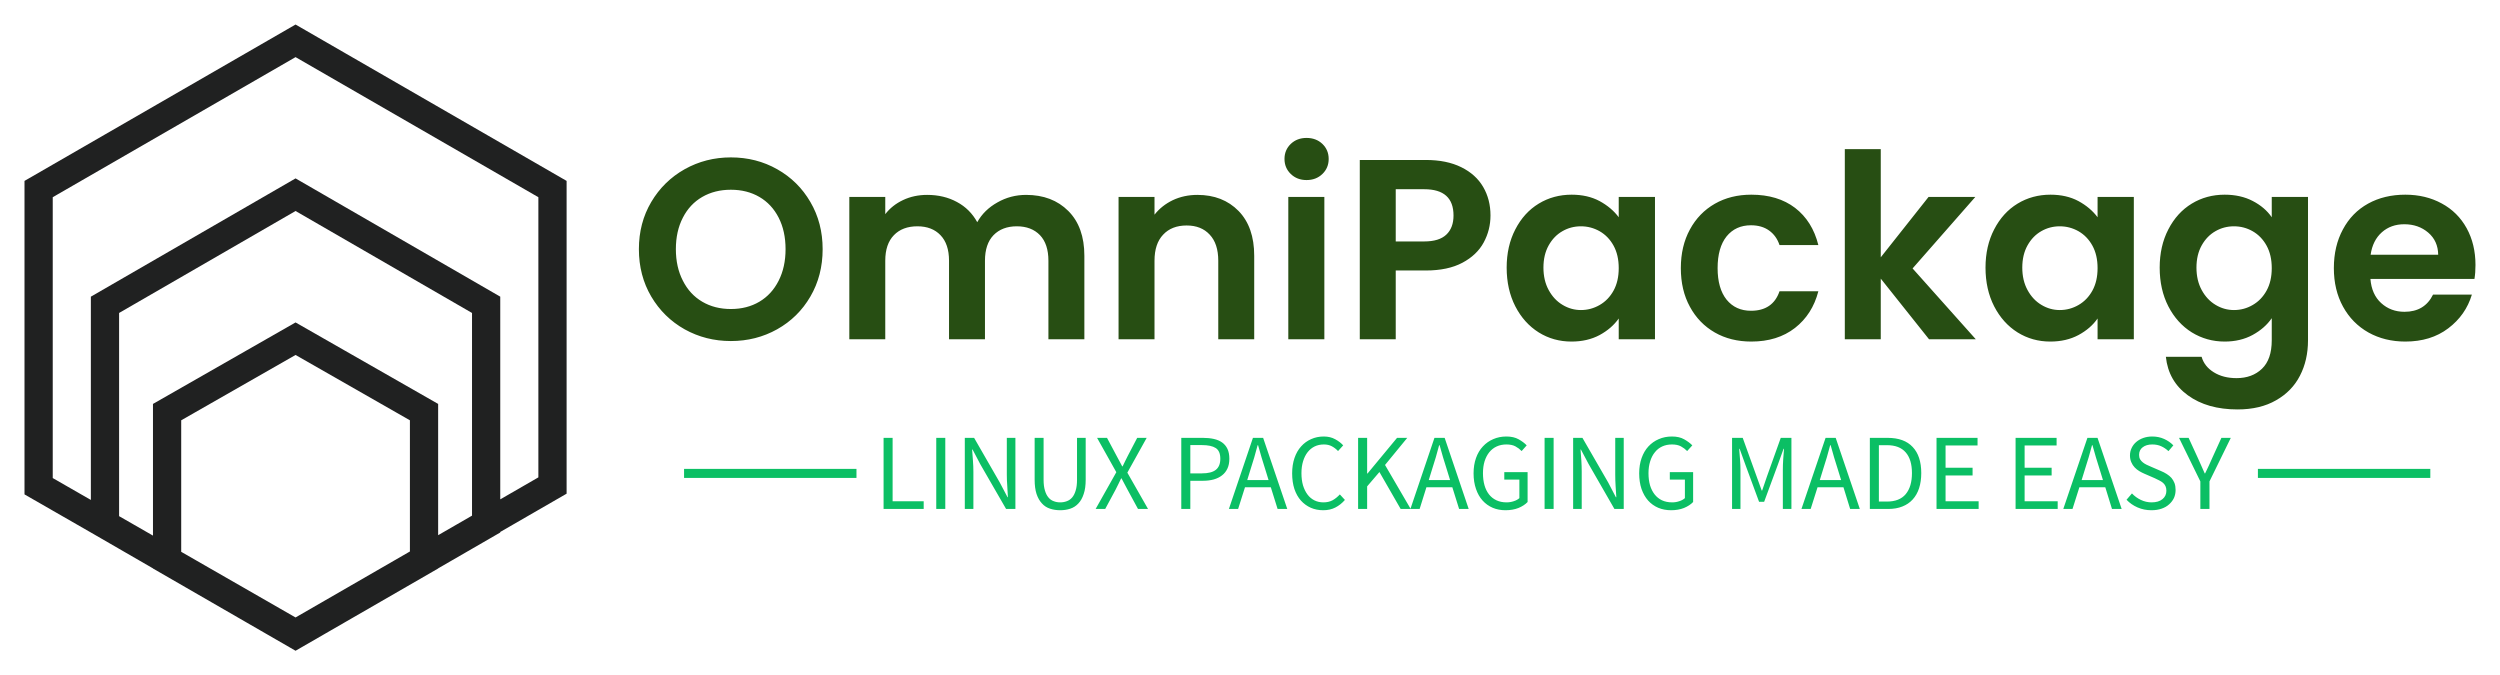 <svg version="1.0" xmlns="http://www.w3.org/2000/svg" xmlns:xlink="http://www.w3.org/1999/xlink" x="0" y="0" width="2400" height="648.257" viewBox="31.651 87.631 276.699 74.738" preserveAspectRatio="xMidYMid meet" color-interpolation-filters="sRGB"><g><defs><linearGradient id="92" x1="0%" y1="0%" x2="100%" y2="0%"><stop offset="0%" stop-color="#fa71cd"></stop> <stop offset="100%" stop-color="#9b59b6"></stop></linearGradient><linearGradient id="93" x1="0%" y1="0%" x2="100%" y2="0%"><stop offset="0%" stop-color="#f9d423"></stop> <stop offset="100%" stop-color="#f83600"></stop></linearGradient><linearGradient id="94" x1="0%" y1="0%" x2="100%" y2="0%"><stop offset="0%" stop-color="#0064d2"></stop> <stop offset="100%" stop-color="#1cb0f6"></stop></linearGradient><linearGradient id="95" x1="0%" y1="0%" x2="100%" y2="0%"><stop offset="0%" stop-color="#f00978"></stop> <stop offset="100%" stop-color="#3f51b1"></stop></linearGradient><linearGradient id="96" x1="0%" y1="0%" x2="100%" y2="0%"><stop offset="0%" stop-color="#7873f5"></stop> <stop offset="100%" stop-color="#ec77ab"></stop></linearGradient><linearGradient id="97" x1="0%" y1="0%" x2="100%" y2="0%"><stop offset="0%" stop-color="#f9d423"></stop> <stop offset="100%" stop-color="#e14fad"></stop></linearGradient><linearGradient id="98" x1="0%" y1="0%" x2="100%" y2="0%"><stop offset="0%" stop-color="#009efd"></stop> <stop offset="100%" stop-color="#2af598"></stop></linearGradient><linearGradient id="99" x1="0%" y1="0%" x2="100%" y2="0%"><stop offset="0%" stop-color="#ffcc00"></stop> <stop offset="100%" stop-color="#00b140"></stop></linearGradient><linearGradient id="100" x1="0%" y1="0%" x2="100%" y2="0%"><stop offset="0%" stop-color="#d51007"></stop> <stop offset="100%" stop-color="#ff8177"></stop></linearGradient><linearGradient id="102" x1="0%" y1="0%" x2="100%" y2="0%"><stop offset="0%" stop-color="#a2b6df"></stop> <stop offset="100%" stop-color="#0c3483"></stop></linearGradient><linearGradient id="103" x1="0%" y1="0%" x2="100%" y2="0%"><stop offset="0%" stop-color="#7ac5d8"></stop> <stop offset="100%" stop-color="#eea2a2"></stop></linearGradient><linearGradient id="104" x1="0%" y1="0%" x2="100%" y2="0%"><stop offset="0%" stop-color="#00ecbc"></stop> <stop offset="100%" stop-color="#007adf"></stop></linearGradient><linearGradient id="105" x1="0%" y1="0%" x2="100%" y2="0%"><stop offset="0%" stop-color="#b88746"></stop> <stop offset="100%" stop-color="#fdf5a6"></stop></linearGradient></defs><g fill="#274E13" class="icon-text-wrapper icon-svg-group iconsvg" transform="translate(34.363,90.344)"><g class="iconsvg-imagesvg" transform="translate(0,0)"><g><rect fill="#274E13" fill-opacity="0" stroke-width="2" x="0" y="0" width="60" height="69.313" class="image-rect"></rect> <svg filter="url(#colors9730082638)" x="0" y="0" width="60" height="69.313" filtersec="colorsf9703960396" class="image-svg-svg primary" style="overflow: visible;"><svg xmlns="http://www.w3.org/2000/svg" viewBox="0 0.3 76.8 88.1"><path d="M2 23.3l36.4-21 36.4 21v42l-36.4 21L2 65.4V23.3zm9.4 47.5l27 15.6 27-15.6V39.7l-27-15.6-27 15.6v31.1zm8.8 5.1l18.2 10.5 18.2-10.5v-21L38.4 44.5 20.2 54.9v21z" fill="none" stroke="#202121" stroke-width="4" stroke-miterlimit="10"></path></svg></svg> <defs><filter id="colors9730082638"><feColorMatrix type="matrix" values="0 0 0 0 0.219  0 0 0 0 0.461  0 0 0 0 0.113  0 0 0 1 0" class="icon-feColorMatrix "></feColorMatrix></filter> <filter id="colorsf9703960396"><feColorMatrix type="matrix" values="0 0 0 0 0.996  0 0 0 0 0.996  0 0 0 0 0.996  0 0 0 1 0" class="icon-fecolormatrix"></feColorMatrix></filter> <filter id="colorsb848613062"><feColorMatrix type="matrix" values="0 0 0 0 0  0 0 0 0 0  0 0 0 0 0  0 0 0 1 0" class="icon-fecolormatrix"></feColorMatrix></filter></defs></g></g> <g transform="translate(68,12.553)"><g fill-rule="" class="tp-name iconsvg-namesvg" transform="translate(0,0)"><g transform="scale(1.14)"><g><path d="M9.8 0.17Q7.36 0.17 5.31-0.97 3.27-2.12 2.07-4.15 0.87-6.19 0.87-8.75L0.87-8.75Q0.87-11.3 2.07-13.33 3.27-15.36 5.31-16.51 7.36-17.66 9.8-17.66L9.8-17.66Q12.27-17.66 14.3-16.51 16.34-15.36 17.52-13.33 18.71-11.3 18.71-8.75L18.71-8.75Q18.71-6.19 17.52-4.15 16.34-2.12 14.29-0.97 12.25 0.17 9.8 0.17L9.8 0.17ZM9.8-2.94Q11.37-2.94 12.57-3.65 13.77-4.36 14.44-5.69 15.11-7.01 15.11-8.75L15.11-8.75Q15.11-10.5 14.44-11.81 13.77-13.12 12.57-13.82 11.37-14.52 9.8-14.52L9.8-14.52Q8.23-14.52 7.02-13.82 5.81-13.12 5.14-11.81 4.46-10.5 4.46-8.75L4.46-8.75Q4.46-7.01 5.14-5.69 5.81-4.36 7.02-3.65 8.23-2.94 9.8-2.94L9.8-2.94ZM38.46-14.02Q41-14.02 42.56-12.46 44.12-10.9 44.12-8.11L44.12-8.11 44.12 0 40.63 0 40.63-7.63Q40.63-9.25 39.81-10.11 38.98-10.97 37.56-10.97L37.56-10.97Q36.14-10.97 35.3-10.11 34.47-9.25 34.47-7.63L34.47-7.63 34.47 0 30.98 0 30.98-7.63Q30.98-9.25 30.15-10.11 29.33-10.97 27.91-10.97L27.91-10.97Q26.46-10.97 25.63-10.11 24.79-9.25 24.79-7.63L24.79-7.63 24.79 0 21.3 0 21.3-13.82 24.79-13.82 24.79-12.15Q25.46-13.02 26.52-13.52 27.58-14.02 28.86-14.02L28.86-14.02Q30.48-14.02 31.75-13.33 33.02-12.65 33.72-11.37L33.72-11.37Q34.39-12.57 35.68-13.29 36.96-14.02 38.46-14.02L38.46-14.02ZM55.09-14.02Q57.56-14.02 59.09-12.46 60.61-10.9 60.61-8.11L60.61-8.11 60.61 0 57.12 0 57.12-7.63Q57.12-9.28 56.29-10.16 55.47-11.05 54.05-11.05L54.05-11.05Q52.6-11.05 51.77-10.16 50.93-9.28 50.93-7.63L50.93-7.63 50.93 0 47.44 0 47.44-13.82 50.93-13.82 50.93-12.1Q51.63-12.99 52.71-13.51 53.8-14.02 55.09-14.02L55.09-14.02ZM65.69-15.46Q64.77-15.46 64.16-16.05 63.55-16.64 63.55-17.51L63.55-17.51Q63.55-18.38 64.16-18.97 64.77-19.55 65.69-19.55L65.69-19.55Q66.62-19.55 67.23-18.97 67.84-18.38 67.84-17.51L67.84-17.51Q67.84-16.64 67.23-16.05 66.62-15.46 65.69-15.46L65.69-15.46ZM63.92-13.82L67.42-13.82 67.42 0 63.92 0 63.92-13.82ZM83.55-12.02Q83.55-10.62 82.89-9.4 82.23-8.18 80.82-7.43 79.41-6.68 77.27-6.68L77.27-6.68 74.35-6.68 74.35 0 70.86 0 70.86-17.41 77.27-17.41Q79.29-17.41 80.71-16.71 82.13-16.01 82.84-14.79 83.55-13.57 83.55-12.02L83.55-12.02ZM77.12-9.5Q78.56-9.5 79.26-10.16 79.96-10.82 79.96-12.02L79.96-12.02Q79.96-14.57 77.12-14.57L77.12-14.57 74.35-14.57 74.35-9.5 77.12-9.5ZM85.12-6.96Q85.12-9.05 85.96-10.67 86.8-12.3 88.23-13.17 89.66-14.04 91.43-14.04L91.43-14.04Q92.98-14.04 94.14-13.42 95.3-12.79 96-11.85L96-11.85 96-13.82 99.52-13.82 99.52 0 96 0 96-2.02Q95.32-1.05 94.14-0.41 92.96 0.22 91.41 0.22L91.41 0.22Q89.66 0.22 88.23-0.67 86.8-1.57 85.96-3.2 85.12-4.84 85.12-6.96L85.12-6.96ZM96-6.91Q96-8.18 95.5-9.09 95-10 94.15-10.49 93.3-10.97 92.33-10.97L92.33-10.97Q91.36-10.97 90.54-10.5 89.71-10.03 89.2-9.12 88.69-8.21 88.69-6.96L88.69-6.96Q88.69-5.71 89.2-4.78 89.71-3.84 90.55-3.34 91.38-2.84 92.33-2.84L92.33-2.84Q93.3-2.84 94.15-3.33 95-3.82 95.5-4.73 96-5.64 96-6.91L96-6.91ZM102.03-6.91Q102.03-9.05 102.91-10.66 103.78-12.27 105.33-13.16 106.87-14.04 108.87-14.04L108.87-14.04Q111.44-14.04 113.12-12.76 114.8-11.47 115.38-9.15L115.38-9.15 111.61-9.15Q111.31-10.05 110.6-10.56 109.89-11.07 108.84-11.07L108.84-11.07Q107.35-11.07 106.47-9.99 105.6-8.9 105.6-6.91L105.6-6.91Q105.6-4.94 106.47-3.85 107.35-2.77 108.84-2.77L108.84-2.77Q110.96-2.77 111.61-4.66L111.61-4.66 115.38-4.66Q114.8-2.42 113.11-1.1 111.41 0.22 108.87 0.22L108.87 0.22Q106.87 0.22 105.33-0.66 103.78-1.55 102.91-3.16 102.03-4.76 102.03-6.91L102.03-6.91ZM130.67 0L126.13 0 121.44-5.89 121.44 0 117.95 0 117.95-18.46 121.44-18.46 121.44-7.96 126.08-13.82 130.62-13.82 124.53-6.88 130.67 0ZM131.61-6.96Q131.61-9.05 132.45-10.67 133.29-12.3 134.72-13.17 136.15-14.04 137.92-14.04L137.92-14.04Q139.47-14.04 140.63-13.42 141.79-12.79 142.49-11.85L142.49-11.85 142.49-13.82 146.01-13.82 146.01 0 142.49 0 142.49-2.02Q141.82-1.05 140.63-0.41 139.45 0.22 137.9 0.22L137.9 0.22Q136.15 0.22 134.72-0.67 133.29-1.57 132.45-3.2 131.61-4.84 131.61-6.96L131.61-6.96ZM142.49-6.91Q142.49-8.18 141.99-9.09 141.49-10 140.64-10.49 139.79-10.97 138.82-10.97L138.82-10.97Q137.85-10.97 137.03-10.5 136.2-10.03 135.69-9.12 135.18-8.21 135.18-6.96L135.18-6.96Q135.18-5.71 135.69-4.78 136.2-3.84 137.04-3.34 137.87-2.84 138.82-2.84L138.82-2.84Q139.79-2.84 140.64-3.33 141.49-3.82 141.99-4.73 142.49-5.64 142.49-6.91L142.49-6.91ZM154.83-14.04Q156.38-14.04 157.55-13.43 158.73-12.82 159.4-11.85L159.4-11.85 159.4-13.82 162.92-13.82 162.92 0.1Q162.92 2.02 162.14 3.53 161.37 5.04 159.82 5.92 158.28 6.81 156.08 6.81L156.08 6.81Q153.14 6.81 151.26 5.44 149.37 4.07 149.12 1.7L149.12 1.7 152.59 1.7Q152.86 2.64 153.77 3.2 154.68 3.77 155.98 3.77L155.98 3.77Q157.5 3.77 158.45 2.86 159.4 1.95 159.4 0.1L159.4 0.1 159.4-2.05Q158.73-1.07 157.54-0.42 156.36 0.22 154.83 0.22L154.83 0.22Q153.09 0.22 151.64-0.67 150.2-1.57 149.36-3.2 148.52-4.84 148.52-6.96L148.52-6.96Q148.52-9.05 149.36-10.67 150.2-12.3 151.63-13.17 153.06-14.04 154.83-14.04L154.83-14.04ZM159.4-6.91Q159.4-8.18 158.9-9.09 158.4-10 157.55-10.49 156.71-10.97 155.73-10.97L155.73-10.97Q154.76-10.97 153.94-10.5 153.11-10.03 152.6-9.12 152.09-8.21 152.09-6.96L152.09-6.96Q152.09-5.71 152.6-4.78 153.11-3.84 153.95-3.34 154.78-2.84 155.73-2.84L155.73-2.84Q156.71-2.84 157.55-3.33 158.4-3.82 158.9-4.73 159.4-5.64 159.4-6.91L159.4-6.91ZM179.18-7.21Q179.18-6.46 179.08-5.86L179.08-5.86 168.98-5.86Q169.1-4.36 170.02-3.52 170.95-2.67 172.29-2.67L172.29-2.67Q174.24-2.67 175.06-4.34L175.06-4.34 178.83-4.34Q178.23-2.34 176.53-1.06 174.84 0.22 172.37 0.22L172.37 0.22Q170.37 0.22 168.79-0.66 167.21-1.55 166.32-3.17 165.43-4.79 165.43-6.91L165.43-6.91Q165.43-9.05 166.31-10.67 167.18-12.3 168.75-13.17 170.32-14.04 172.37-14.04L172.37-14.04Q174.34-14.04 175.9-13.19 177.46-12.35 178.32-10.79 179.18-9.23 179.18-7.21L179.18-7.21ZM169-8.21L175.56-8.21Q175.54-9.55 174.59-10.36 173.64-11.17 172.27-11.17L172.27-11.17Q170.97-11.17 170.09-10.39 169.2-9.6 169-8.21L169-8.21Z" transform="translate(-0.87, 19.55)"></path></g> </g></g> <g fill-rule="" class="tp-slogan iconsvg-slogansvg" fill="#0bbf64" transform="translate(5,33.05)"><rect x="0" height="1" y="3.58" width="19.082"></rect> <rect height="1" y="3.58" width="19.082" x="174.192"></rect> <g transform="translate(22.082,0)"><g transform="scale(1)"><path d="M1.08 0L1.08-7.87L2.08-7.87L2.08-0.85L5.52-0.85L5.52 0L1.08 0ZM6.91 0L6.91-7.87L7.91-7.87L7.91 0L6.91 0ZM10.07 0L10.07-7.87L11.10-7.87L13.94-2.93L14.80-1.30L14.84-1.30Q14.81-1.90 14.77-2.54Q14.72-3.18 14.72-3.80L14.72-3.80L14.72-7.87L15.67-7.87L15.67 0L14.64 0L11.78-4.96L10.93-6.58L10.88-6.58Q10.93-5.98 10.97-5.36Q11.02-4.74 11.02-4.12L11.02-4.12L11.02 0L10.07 0ZM17.80-3.25L17.80-7.87L18.79-7.87L18.79-3.23Q18.79-2.52 18.94-2.04Q19.08-1.56 19.33-1.27Q19.57-0.98 19.91-0.86Q20.24-0.73 20.63-0.73L20.63-0.73Q21.02-0.73 21.36-0.86Q21.70-0.98 21.95-1.27Q22.20-1.56 22.34-2.04Q22.49-2.52 22.49-3.23L22.49-3.23L22.49-7.87L23.45-7.87L23.45-3.25Q23.45-2.30 23.23-1.66Q23.02-1.01 22.64-0.61Q22.26-0.20 21.74-0.03Q21.23 0.14 20.63 0.14L20.63 0.14Q20.03 0.14 19.51-0.03Q18.98-0.20 18.61-0.61Q18.23-1.01 18.01-1.66Q17.80-2.30 17.80-3.25L17.80-3.25ZM24.55 0L26.84-4.07L24.71-7.87L25.81-7.87L26.88-5.86Q27.04-5.58 27.17-5.32Q27.31-5.06 27.49-4.72L27.49-4.72L27.54-4.72Q27.71-5.06 27.83-5.32Q27.96-5.58 28.10-5.86L28.10-5.86L29.15-7.87L30.20-7.87L28.06-4.02L30.35 0L29.24 0L28.09-2.12Q27.94-2.41 27.77-2.72Q27.61-3.02 27.42-3.38L27.42-3.38L27.37-3.38Q27.20-3.02 27.05-2.72Q26.89-2.41 26.75-2.12L26.75-2.12L25.61 0L24.55 0ZM34.03 0L34.03-7.87L36.44-7.87Q37.09-7.87 37.63-7.75Q38.17-7.63 38.55-7.36Q38.93-7.09 39.14-6.65Q39.35-6.20 39.35-5.56L39.35-5.56Q39.35-4.93 39.14-4.48Q38.93-4.02 38.54-3.72Q38.16-3.42 37.63-3.27Q37.09-3.12 36.44-3.12L36.44-3.12L35.03-3.12L35.03 0L34.03 0ZM35.03-3.94L36.32-3.94Q37.36-3.94 37.85-4.33Q38.35-4.72 38.35-5.56L38.35-5.56Q38.35-6.41 37.85-6.74Q37.34-7.07 36.32-7.07L36.32-7.07L35.03-7.07L35.03-3.94ZM41.33-3.20L43.69-3.20L43.32-4.40Q43.10-5.06 42.91-5.72Q42.72-6.37 42.53-7.06L42.53-7.06L42.48-7.06Q42.30-6.37 42.11-5.72Q41.92-5.06 41.70-4.40L41.70-4.40L41.33-3.20ZM44.69 0L43.94-2.40L41.08-2.40L40.32 0L39.30 0L41.96-7.87L43.09-7.87L45.76 0L44.69 0ZM46.30-3.94L46.30-3.94Q46.30-4.88 46.56-5.64Q46.82-6.40 47.29-6.92Q47.76-7.45 48.40-7.73Q49.04-8.02 49.80-8.02L49.80-8.02Q50.52-8.02 51.06-7.72Q51.60-7.43 51.95-7.04L51.95-7.04L51.38-6.41Q51.07-6.74 50.69-6.94Q50.32-7.14 49.81-7.14L49.81-7.14Q49.25-7.14 48.79-6.92Q48.34-6.70 48.01-6.28Q47.69-5.87 47.51-5.28Q47.33-4.69 47.33-3.96L47.33-3.96Q47.33-3.22 47.50-2.62Q47.68-2.03 47.99-1.61Q48.30-1.19 48.75-0.96Q49.20-0.73 49.76-0.73L49.76-0.73Q50.34-0.73 50.77-0.96Q51.19-1.19 51.58-1.61L51.58-1.61L52.14-1.00Q51.67-0.46 51.08-0.16Q50.50 0.14 49.74 0.14L49.74 0.14Q49.00 0.14 48.37-0.13Q47.74-0.41 47.27-0.93Q46.81-1.45 46.55-2.21Q46.30-2.98 46.30-3.94ZM53.60 0L53.60-7.87L54.60-7.87L54.60-3.92L54.64-3.92L57.91-7.87L59.04-7.87L56.58-4.87L59.42 0L58.31 0L55.96-4.09L54.60-2.50L54.60 0L53.60 0ZM61.42-3.20L63.78-3.20L63.41-4.40Q63.19-5.06 63.00-5.72Q62.81-6.37 62.62-7.06L62.62-7.06L62.57-7.06Q62.39-6.37 62.20-5.72Q62.00-5.06 61.79-4.40L61.79-4.40L61.42-3.20ZM64.78 0L64.03-2.40L61.16-2.40L60.41 0L59.39 0L62.05-7.87L63.18-7.87L65.84 0L64.78 0ZM66.38-3.94L66.38-3.94Q66.38-4.88 66.65-5.64Q66.92-6.40 67.41-6.92Q67.90-7.45 68.56-7.73Q69.22-8.02 70.01-8.02L70.01-8.02Q70.82-8.02 71.37-7.71Q71.92-7.40 72.26-7.04L72.26-7.04L71.70-6.41Q71.40-6.72 71.01-6.93Q70.62-7.14 70.02-7.14L70.02-7.14Q69.42-7.14 68.94-6.92Q68.46-6.70 68.12-6.28Q67.79-5.87 67.60-5.28Q67.42-4.69 67.42-3.96L67.42-3.96Q67.42-3.22 67.59-2.62Q67.76-2.03 68.09-1.61Q68.42-1.19 68.91-0.96Q69.40-0.73 70.03-0.73L70.03-0.73Q70.45-0.73 70.83-0.86Q71.21-0.98 71.45-1.20L71.45-1.20L71.45-3.25L69.78-3.25L69.78-4.08L72.36-4.08L72.36-0.77Q71.98-0.37 71.35-0.11Q70.72 0.14 69.92 0.14L69.92 0.14Q69.14 0.14 68.50-0.13Q67.85-0.41 67.38-0.93Q66.91-1.45 66.65-2.21Q66.38-2.98 66.38-3.94ZM74.24 0L74.24-7.87L75.24-7.87L75.24 0L74.24 0ZM77.40 0L77.40-7.87L78.43-7.87L81.28-2.93L82.13-1.30L82.18-1.30Q82.14-1.90 82.10-2.54Q82.06-3.18 82.06-3.80L82.06-3.80L82.06-7.87L83.00-7.87L83.00 0L81.97 0L79.12-4.96L78.26-6.58L78.22-6.58Q78.26-5.98 78.31-5.36Q78.35-4.74 78.35-4.12L78.35-4.12L78.35 0L77.40 0ZM84.71-3.94L84.71-3.94Q84.71-4.88 84.98-5.64Q85.25-6.40 85.73-6.92Q86.22-7.45 86.88-7.73Q87.54-8.02 88.33-8.02L88.33-8.02Q89.15-8.02 89.69-7.71Q90.24-7.40 90.59-7.04L90.59-7.04L90.02-6.41Q89.72-6.72 89.33-6.93Q88.94-7.14 88.34-7.14L88.34-7.14Q87.74-7.14 87.26-6.92Q86.78-6.70 86.45-6.28Q86.11-5.87 85.93-5.28Q85.74-4.69 85.74-3.96L85.74-3.96Q85.74-3.22 85.91-2.62Q86.09-2.03 86.42-1.61Q86.75-1.19 87.23-0.96Q87.72-0.73 88.36-0.73L88.36-0.73Q88.78-0.73 89.15-0.86Q89.53-0.98 89.77-1.20L89.77-1.20L89.77-3.25L88.10-3.25L88.10-4.08L90.68-4.08L90.68-0.77Q90.30-0.37 89.67-0.11Q89.04 0.14 88.25 0.14L88.25 0.14Q87.47 0.14 86.82-0.13Q86.17-0.41 85.70-0.93Q85.24-1.45 84.97-2.21Q84.71-2.98 84.71-3.94ZM94.99 0L94.99-7.87L96.17-7.87L97.69-3.65L98.27-2.04L98.32-2.04L98.87-3.65L100.38-7.87L101.56-7.87L101.56 0L100.61 0L100.61-4.33Q100.61-4.86 100.65-5.50Q100.69-6.13 100.74-6.66L100.74-6.66L100.69-6.66L100.06-4.91L98.54-0.79L97.98-0.79L96.46-4.91L95.83-6.66L95.78-6.66Q95.82-6.13 95.87-5.50Q95.92-4.86 95.92-4.33L95.92-4.33L95.92 0L94.99 0ZM104.70-3.20L107.06-3.20L106.69-4.40Q106.48-5.06 106.28-5.72Q106.09-6.37 105.90-7.06L105.90-7.06L105.85-7.06Q105.67-6.37 105.48-5.72Q105.29-5.06 105.07-4.40L105.07-4.40L104.70-3.20ZM108.06 0L107.32-2.40L104.45-2.40L103.69 0L102.67 0L105.34-7.87L106.46-7.87L109.13 0L108.06 0ZM110.24 0L110.24-7.87L112.21-7.87Q114.04-7.87 114.98-6.86Q115.93-5.86 115.93-3.97L115.93-3.97Q115.93-3.04 115.69-2.30Q115.45-1.56 114.98-1.05Q114.52-0.54 113.83-0.27Q113.15 0 112.26 0L112.26 0L110.24 0ZM111.24-0.82L112.14-0.82Q113.52-0.82 114.21-1.64Q114.90-2.47 114.90-3.97L114.90-3.97Q114.90-5.47 114.21-6.26Q113.52-7.06 112.14-7.06L112.14-7.06L111.24-7.06L111.24-0.82ZM117.62 0L117.62-7.87L122.16-7.87L122.16-7.03L118.62-7.03L118.62-4.56L121.61-4.56L121.61-3.71L118.62-3.71L118.62-0.85L122.28-0.85L122.28 0L117.62 0ZM126.37 0L126.37-7.87L130.91-7.87L130.91-7.03L127.37-7.03L127.37-4.56L130.36-4.56L130.36-3.71L127.37-3.71L127.37-0.85L131.03-0.85L131.03 0L126.37 0ZM133.68-3.20L136.04-3.20L135.67-4.40Q135.46-5.06 135.26-5.72Q135.07-6.37 134.88-7.06L134.88-7.06L134.83-7.06Q134.65-6.37 134.46-5.72Q134.27-5.06 134.05-4.40L134.05-4.40L133.68-3.20ZM137.04 0L136.30-2.40L133.43-2.40L132.67 0L131.65 0L134.32-7.87L135.44-7.87L138.11 0L137.04 0ZM138.65-1.02L139.25-1.72Q139.67-1.27 140.24-1.00Q140.81-0.73 141.42-0.73L141.42-0.73Q142.20-0.73 142.63-1.09Q143.06-1.44 143.06-2.02L143.06-2.02Q143.06-2.32 142.96-2.53Q142.86-2.74 142.69-2.89Q142.51-3.04 142.27-3.16Q142.03-3.28 141.76-3.41L141.76-3.41L140.63-3.90Q140.35-4.02 140.06-4.19Q139.78-4.36 139.55-4.60Q139.32-4.84 139.18-5.17Q139.03-5.50 139.03-5.93L139.03-5.93Q139.03-6.37 139.22-6.76Q139.40-7.14 139.73-7.42Q140.06-7.70 140.51-7.86Q140.96-8.02 141.50-8.02L141.50-8.02Q142.21-8.02 142.81-7.75Q143.41-7.48 143.83-7.04L143.83-7.04L143.29-6.40Q142.93-6.74 142.49-6.94Q142.06-7.14 141.50-7.14L141.50-7.14Q140.84-7.14 140.44-6.83Q140.04-6.53 140.04-5.99L140.04-5.99Q140.04-5.70 140.15-5.50Q140.27-5.30 140.46-5.15Q140.65-5.00 140.88-4.89Q141.11-4.78 141.35-4.68L141.35-4.68L142.46-4.20Q142.80-4.06 143.10-3.87Q143.40-3.68 143.62-3.44Q143.83-3.19 143.96-2.86Q144.08-2.53 144.08-2.10L144.08-2.10Q144.08-1.63 143.90-1.22Q143.71-0.82 143.36-0.51Q143.02-0.20 142.52-0.03Q142.03 0.14 141.41 0.14L141.41 0.14Q140.58 0.14 139.87-0.17Q139.16-0.48 138.65-1.02L138.65-1.02ZM146.82 0L146.82-3.05L144.46-7.87L145.52-7.87L146.54-5.65Q146.74-5.22 146.92-4.80Q147.10-4.38 147.30-3.94L147.30-3.94L147.35-3.94Q147.55-4.38 147.76-4.80Q147.96-5.22 148.14-5.65L148.14-5.65L149.15-7.87L150.19-7.87L147.83-3.05L147.83 0L146.82 0Z" transform="translate(-1.08, 8.016)"></path></g></g></g></g></g><defs v-gra="od"></defs></g></svg>